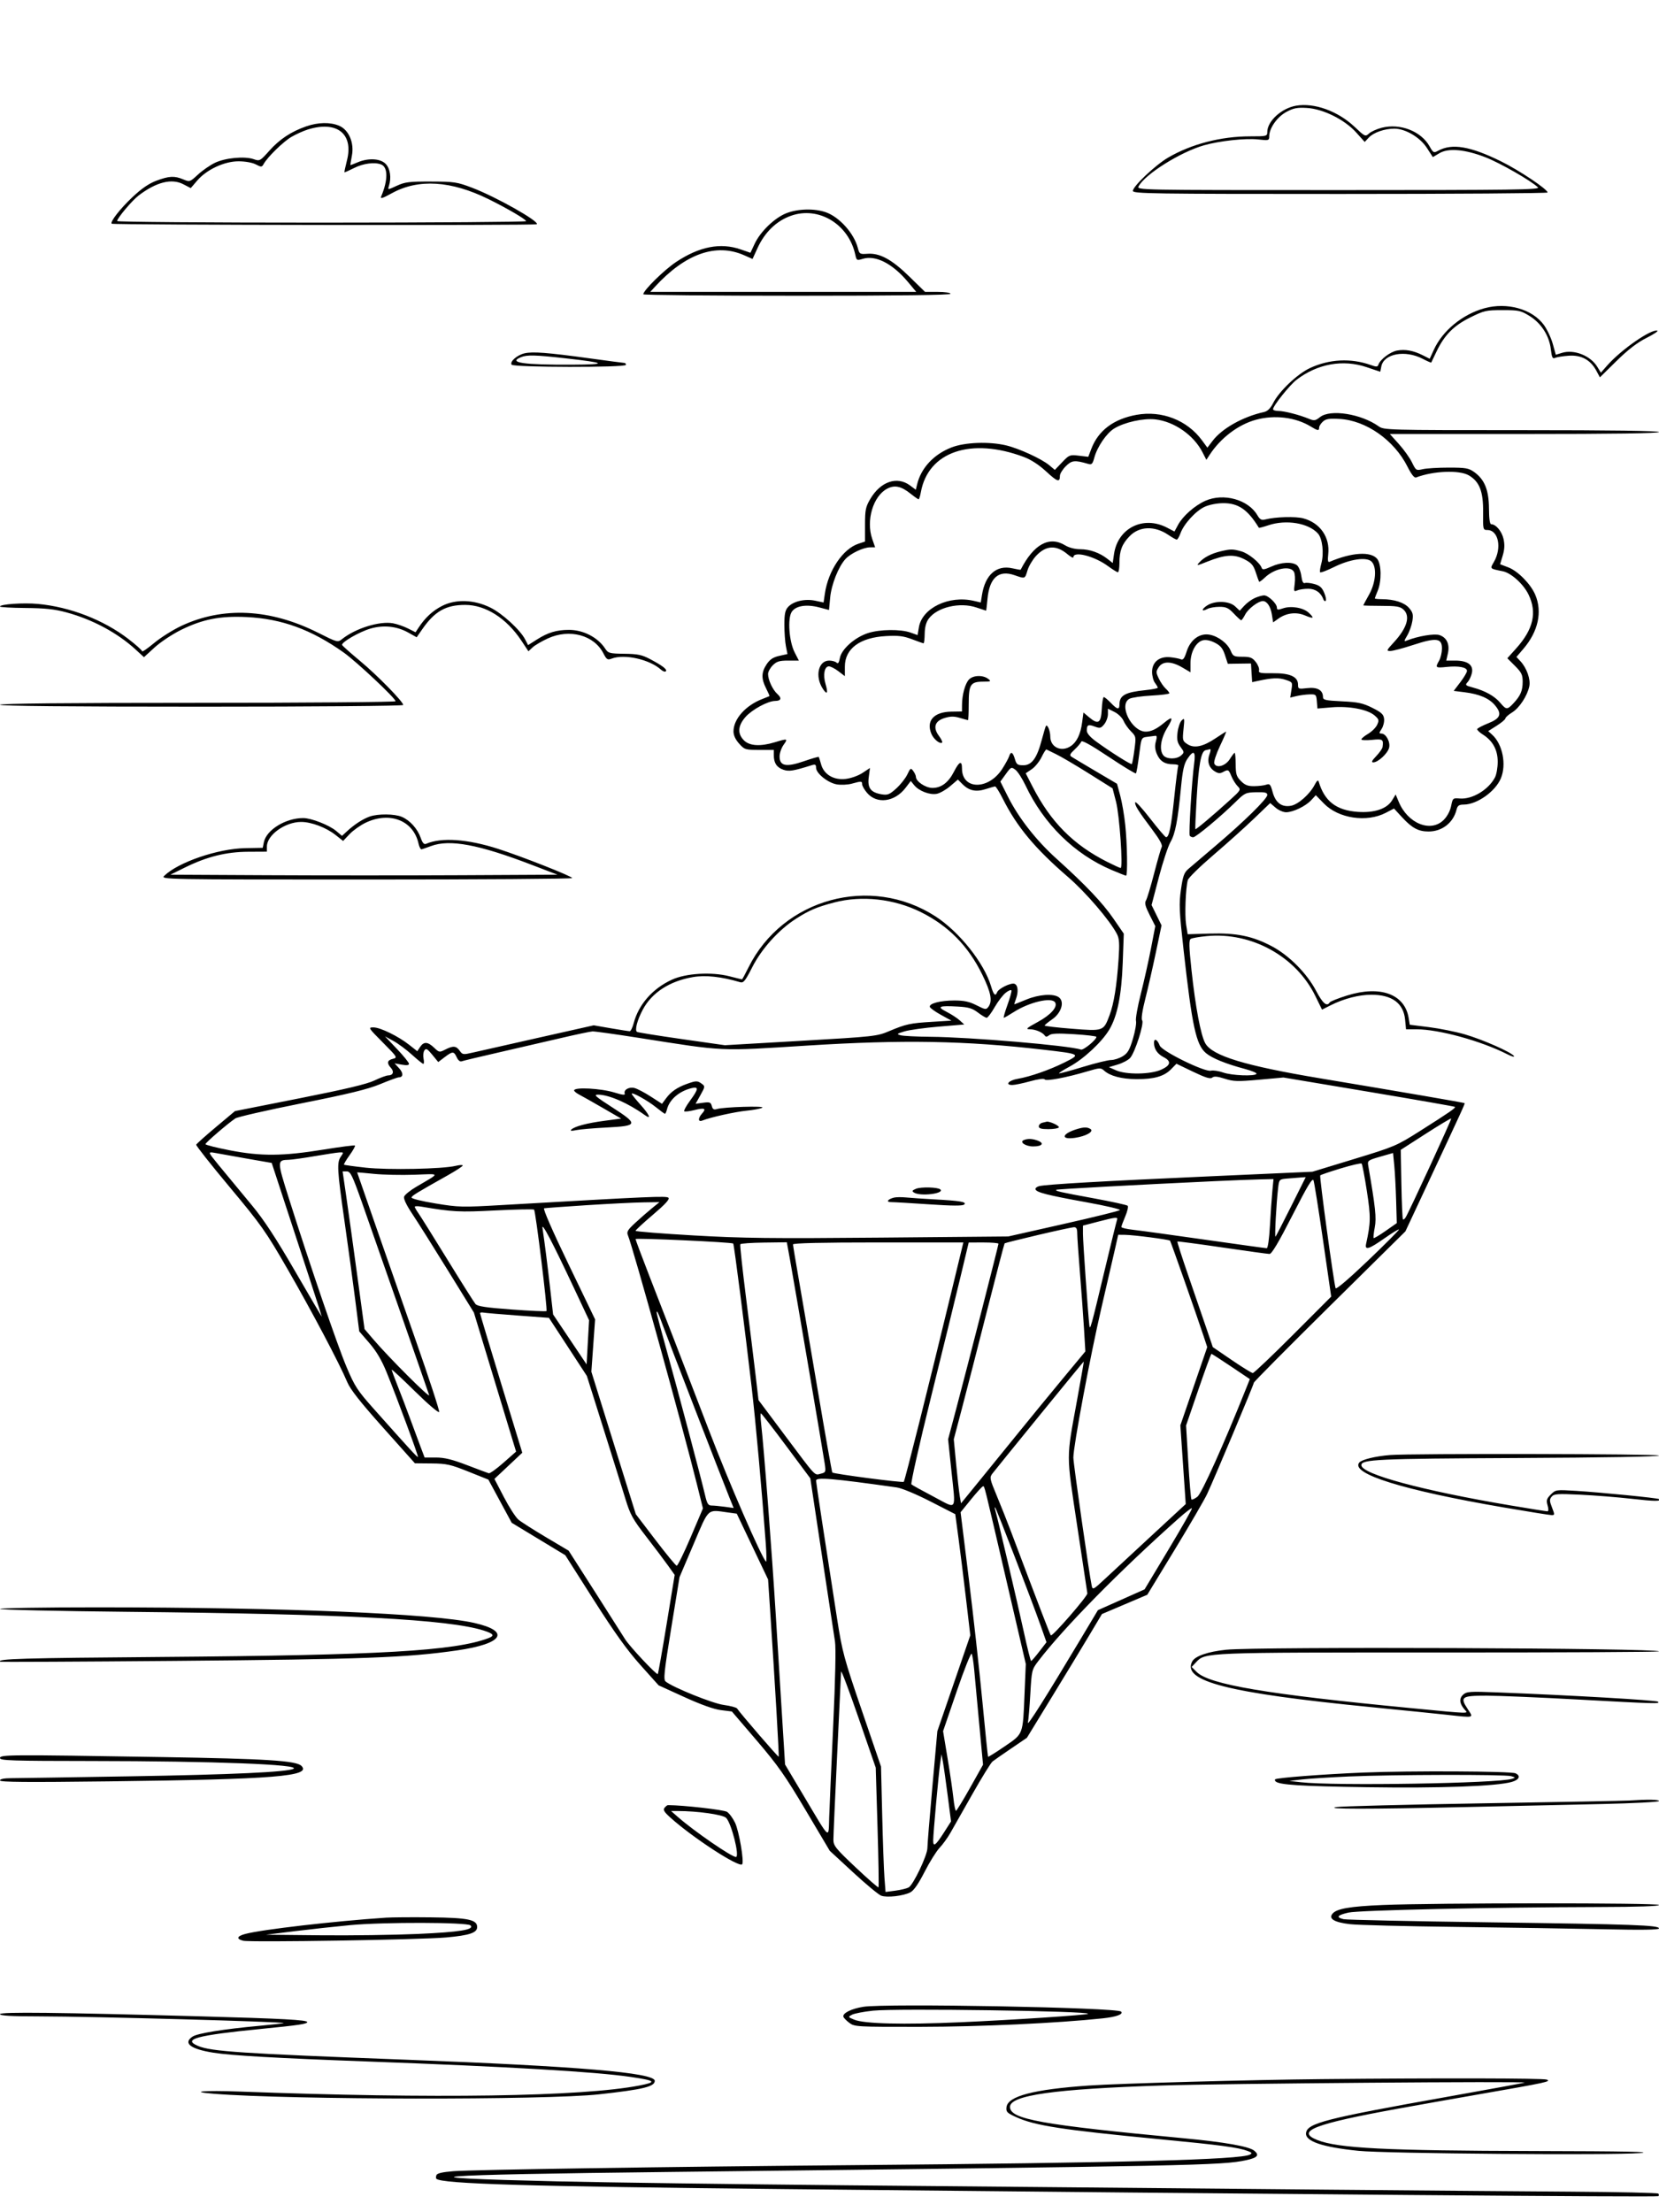 <svg xmlns="http://www.w3.org/2000/svg" width="864" height="1152" viewBox="0 0 864 1152" version="1.1">
	<path d="M 675 55.038 C 667.414 56.348, 660 63.116, 660 68.732 C 660 70.920, 659.684 71, 651.088 71 C 635.857 71, 620.352 75.027, 608.263 82.123 C 601.672 85.992, 590 97.038, 590 99.407 C 590 100.854, 599.876 101, 698 101 C 757.400 101, 805.994 100.662, 805.988 100.250 C 805.960 98.560, 791.129 88.650, 781.651 83.988 C 765.709 76.147, 756.243 74.547, 749.020 78.470 C 746.671 79.745, 746.433 79.625, 744.512 76.200 C 740.091 68.320, 729.207 64.083, 719.629 66.515 C 717.082 67.162, 714.101 68.503, 713.005 69.496 C 711.059 71.256, 710.877 71.173, 705.508 66.096 C 696.800 57.860, 684.493 53.400, 675 55.038 M 670 58.247 C 665.212 60.804, 661.046 66.662, 661.016 70.879 C 661.001 73.182, 660.816 73.238, 655.250 72.617 C 648.711 71.887, 635.145 73.355, 627 75.673 C 614.824 79.139, 596.364 90.713, 593.007 96.987 C 591.931 98.998, 592.020 99, 697.179 99 C 788.553 99, 802.236 98.811, 800.964 97.567 C 797.519 94.196, 781.168 84.824, 773.655 81.913 C 762.921 77.755, 754.373 76.992, 749.663 79.771 L 746.212 81.807 743.086 76.983 C 739.533 71.499, 731.909 67, 726.170 67 C 721.084 67, 715.362 68.986, 712.901 71.606 L 710.730 73.916 706.287 68.974 C 700.266 62.278, 689.093 56.719, 680.633 56.212 C 675.615 55.911, 673.682 56.281, 670 58.247 M 159.487 65.799 C 151.651 68.508, 145.603 72.503, 140.260 78.498 C 135.469 83.873, 135.259 83.986, 132.126 82.894 C 127.395 81.245, 117.261 82.201, 111.897 84.803 C 109.365 86.032, 105.393 88.791, 103.070 90.935 C 98.919 94.767, 98.789 94.810, 95.456 93.417 C 90.851 91.493, 88.063 91.630, 81.442 94.107 C 77.524 95.573, 73.713 98.193, 68.921 102.713 C 62.581 108.694, 57.223 115.557, 58.161 116.495 C 58.848 117.181, 278.875 117.458, 279.560 116.774 C 281.023 115.310, 258.295 102.489, 245.862 97.764 C 238.059 94.798, 236.631 94.583, 224.500 94.543 C 213.127 94.505, 210.898 94.778, 206.692 96.719 C 201.902 98.930, 201.887 98.931, 202.542 96.867 C 203.896 92.601, 203.228 87.872, 200.926 85.421 C 198.213 82.533, 191.993 82.140, 186.346 84.500 C 184.371 85.325, 182.650 86, 182.522 86 C 182.393 86, 182.721 83.810, 183.250 81.134 C 184.580 74.405, 181.680 67.600, 176.573 65.466 C 171.956 63.537, 165.675 63.659, 159.487 65.799 M 160.286 67.451 C 157.968 68.175, 154.128 69.907, 151.752 71.300 C 147.513 73.783, 139.371 81.728, 137.335 85.365 C 136.368 87.094, 136.111 87.109, 133.202 85.604 C 131.385 84.665, 127.659 84, 124.209 84 C 116.833 84, 107.602 88.310, 102.691 94.048 L 99.343 97.959 95.422 95.922 C 89.389 92.789, 81.379 94.812, 72.226 101.781 C 68.789 104.398, 61 113.650, 61 115.116 C 61 115.586, 108.925 115.959, 167.500 115.945 C 226.075 115.931, 274 115.581, 274 115.168 C 274 114.269, 264.225 108.539, 254.500 103.736 C 234.913 94.064, 217.945 92.999, 204.159 100.577 C 199.172 103.318, 197.918 103.701, 198.514 102.301 C 202.111 93.858, 202.103 87.021, 198.495 85.636 C 195.056 84.317, 189.172 85.084, 184.469 87.466 C 181.790 88.822, 179.503 89.834, 179.387 89.716 C 179.271 89.597, 179.857 86.829, 180.690 83.564 C 184.242 69.643, 175.460 62.709, 160.286 67.451 M 409.559 111.023 C 403.477 113.397, 396.007 120.580, 393.047 126.899 L 390.829 131.635 385.665 129.850 C 375.205 126.236, 364.195 128.393, 352.117 136.423 C 345.886 140.564, 335.052 151.224, 335.014 153.250 C 335.006 153.662, 371 154, 415 154 C 467.667 154, 495 153.658, 495 153 C 495 152.434, 492.126 152, 488.378 152 L 481.756 152 473.605 144.044 C 464.418 135.077, 458.191 131.689, 451.750 132.154 C 447.813 132.438, 447.573 132.293, 446.750 129.116 C 444.787 121.539, 437.167 113.029, 430.121 110.543 C 424.244 108.469, 415.581 108.671, 409.559 111.023 M 411.885 112.380 C 404.324 115.082, 398.298 120.910, 394.517 129.176 L 391.921 134.853 387.551 132.920 C 372.914 126.445, 356.899 132.109, 341.076 149.357 L 338.651 152 407.919 152 L 477.186 152 472.870 146.845 C 464.833 137.245, 456.027 132.736, 449.331 134.791 C 446.242 135.739, 446.083 135.651, 445.432 132.639 C 441.989 116.707, 426.296 107.230, 411.885 112.380 M 773 160.541 C 761.620 163.714, 751.309 172.184, 746.763 182.092 L 744.589 186.831 741.045 185.038 C 736.142 182.557, 731.807 181.758, 727.567 182.553 C 723.998 183.223, 718.765 187.192, 717.860 189.916 C 717.468 191.094, 716.812 191.125, 713.945 190.100 C 703.556 186.388, 692.181 186.970, 682.086 191.731 C 675.603 194.789, 666.194 203.739, 663.113 209.779 C 661.617 212.711, 660.154 214.149, 658.238 214.573 C 647.310 216.986, 636.474 223.068, 631.515 229.570 L 628.803 233.125 625.982 229.290 C 618.256 218.784, 605.023 213.639, 591.865 216.024 C 579.994 218.177, 572.006 224.182, 568.379 233.677 L 566.774 237.879 561.867 237.298 C 557.142 236.738, 556.819 236.865, 553.162 240.709 L 549.364 244.702 546.432 242.253 C 542.465 238.939, 530.733 233.544, 524 231.937 C 515.186 229.833, 502.546 230.293, 495.619 232.969 C 486.318 236.563, 479.684 243.674, 477.619 252.263 L 476.955 255.027 473.894 252.763 C 467.191 247.808, 458.583 250.749, 453.254 259.815 C 450.815 263.964, 450.500 265.502, 450.500 273.255 L 450.500 282.010 447.063 283.144 C 438.961 285.818, 431.329 297.163, 429.589 309.120 L 428.916 313.740 424.546 312.808 C 419.223 311.672, 413.134 313.090, 410.409 316.099 C 408.905 317.759, 408.500 319.723, 408.500 325.353 C 408.500 329.284, 408.862 334.321, 409.304 336.547 L 410.107 340.594 405.826 341.547 C 402.632 342.258, 400.968 343.363, 399.272 345.898 C 396.478 350.076, 396.402 353.404, 398.985 358.470 C 400.077 360.612, 400.864 362.429, 400.735 362.509 C 400.606 362.589, 398.925 363.262, 397 364.004 C 388.292 367.362, 382 374.437, 382 380.870 C 382 382.882, 383.024 385.114, 384.920 387.234 C 387.731 390.378, 388.124 390.500, 395.420 390.500 L 403 390.500 403 393.316 C 403 397.343, 404.515 399.635, 407.971 400.840 C 410.871 401.851, 413.217 401.476, 422.750 398.475 C 424.573 397.901, 425 398.149, 425 399.780 C 425 402.726, 431.179 407.685, 435.827 408.471 C 438.021 408.841, 441.545 408.665, 443.658 408.078 C 448.625 406.699, 449 406.723, 449 408.423 C 449 409.206, 450.133 411.193, 451.517 412.838 C 456.607 418.887, 465.950 417.687, 471.617 410.257 L 474.335 406.695 476.094 408.868 C 478.564 411.918, 484.271 414.096, 487.893 413.371 C 489.553 413.039, 492.701 411.236, 494.889 409.363 L 498.867 405.958 501.347 408.438 C 504.685 411.776, 508.344 412.533, 513.341 410.920 C 515.628 410.181, 517.841 409.560, 518.257 409.539 C 518.673 409.517, 520.486 412.425, 522.286 416 C 529.641 430.612, 539.094 441.945, 556.244 456.710 C 565.412 464.604, 578.057 479.342, 581.692 486.372 C 582.932 488.769, 583.100 491.318, 582.552 499.425 C 581.617 513.272, 580.125 522.564, 577.867 528.614 C 574.733 537.009, 574.715 537.015, 558.250 535.711 C 550.413 535.091, 544.017 534.339, 544.038 534.041 C 544.059 533.744, 545.834 532.284, 547.984 530.798 C 552.767 527.491, 554.548 521.605, 551.450 519.340 C 548.618 517.269, 541.123 517.791, 534.500 520.519 C 531.200 521.879, 528.399 522.993, 528.275 522.995 C 528.151 522.998, 528.488 521.846, 529.025 520.435 C 530.489 516.583, 530.201 513.015, 528.369 512.312 C 526.532 511.606, 520.030 514.759, 519.277 516.720 C 518.397 519.014, 517.460 518.080, 516.132 513.582 C 512.567 501.507, 499.595 485.212, 487.146 477.170 C 453.406 455.375, 407.646 467.874, 389.829 503.750 C 388.122 507.187, 386.599 510, 386.443 510 C 386.288 510, 383.333 509.275, 379.876 508.390 C 370.572 506.006, 357.217 506.805, 349.880 510.183 C 339.871 514.791, 332.595 523.069, 330.043 532.750 C 329.427 535.087, 328.490 537, 327.962 537 C 327.433 537, 322.998 536.309, 318.106 535.465 L 309.211 533.930 280.355 540.414 C 264.485 543.980, 249.124 547.452, 246.219 548.128 C 241.219 549.292, 240.858 549.242, 239.413 547.179 C 237.598 544.588, 235.949 544.458, 231.841 546.582 C 228.894 548.106, 228.682 548.069, 226.086 545.582 C 222.784 542.419, 220.700 542.312, 218.778 545.208 L 217.312 547.415 213.201 544.159 C 207.489 539.635, 198.081 535.028, 194.523 535.013 C 191.635 535, 191.780 535.234, 199.369 542.868 C 206.988 550.532, 207.123 550.752, 204.595 551.387 C 201.618 552.134, 201.312 553.583, 203.598 556.108 C 205.403 558.103, 204.721 559.995, 202.191 560.010 C 201.261 560.015, 198.025 561.207, 195 562.658 C 191.077 564.540, 179.875 567.203, 155.938 571.945 L 122.376 578.594 112.438 586.928 C 106.972 591.511, 102.356 595.634, 102.180 596.090 C 102.004 596.546, 109.863 606.500, 119.645 618.209 C 136.058 637.859, 138.384 641.158, 149.821 661 C 162.397 682.818, 176.858 710.192, 180.862 719.758 C 182.445 723.542, 187.693 730.202, 199.574 743.508 L 216.085 762 224.793 762.080 C 232.577 762.152, 234.605 762.602, 243.922 766.331 L 254.344 770.501 260.422 781.743 L 266.500 792.986 280.449 801.426 L 294.398 809.865 309.234 833.183 C 320.022 850.139, 326.652 859.382, 333.536 867.064 L 343.002 877.629 356.381 883.727 C 365.067 887.687, 371.759 890.076, 375.459 890.538 L 381.158 891.250 394.100 906.375 C 405.006 919.120, 409.017 924.827, 419.588 942.644 L 432.134 963.788 444.255 974.990 C 450.922 981.151, 457.520 986.627, 458.917 987.159 C 461.917 988.299, 470.399 987.329, 474.130 985.419 C 475.886 984.520, 478.337 980.987, 481.505 974.786 C 484.114 969.679, 487.624 964.045, 489.304 962.268 C 490.984 960.490, 493.515 957.001, 494.929 954.515 C 496.343 952.029, 501.516 942.909, 506.424 934.248 C 511.332 925.586, 516.057 917.944, 516.924 917.265 C 517.791 916.586, 522.171 913.535, 526.657 910.485 L 534.814 904.939 547.792 883.720 C 554.930 872.049, 563.722 857.550, 567.329 851.500 L 573.889 840.500 585.694 835.481 L 597.500 830.462 611.792 806.981 C 619.653 794.066, 627.244 781.025, 628.661 778 C 632.461 769.890, 653 720.969, 653 720.030 C 653 719.587, 670.759 701.674, 692.465 680.223 L 731.930 641.222 743.330 616.861 C 761.642 577.731, 763.032 574.697, 762.759 574.449 C 762.478 574.195, 730.458 568.696, 687.500 561.526 C 648.493 555.016, 631.457 549.833, 627.737 543.346 C 625.385 539.245, 622.577 524.371, 620.518 505.099 C 619.197 492.747, 619.122 489.543, 620.137 488.915 C 620.833 488.485, 624.608 487.833, 628.526 487.465 C 651.833 485.281, 674.952 498.048, 685.033 518.670 L 688.500 525.762 693 523.493 C 699.843 520.041, 707.727 518, 714.214 518 C 724.963 518, 730.950 522.421, 731.771 530.967 L 732.254 536 737.720 536 C 749.311 536, 771.430 542.077, 784.956 548.977 C 787.295 550.171, 788.874 550.606, 788.465 549.943 C 787.260 547.993, 772.187 541.335, 762.855 538.631 C 758.106 537.255, 749.715 535.567, 744.209 534.879 L 734.196 533.630 733.611 530.065 C 731.570 517.651, 718.826 513.013, 701.554 518.397 C 696.903 519.848, 692.823 521.477, 692.489 522.017 C 691.031 524.377, 688.860 522.526, 685.431 516 C 680.612 506.830, 671.277 497.445, 662.267 492.709 C 652.218 487.429, 643.906 485.740, 630.015 486.156 L 618.531 486.500 617.724 481.500 C 616.927 476.558, 617.460 462.542, 618.605 458.320 C 618.931 457.121, 624.890 451.275, 631.848 445.330 C 638.807 439.384, 648.328 430.844, 653.006 426.352 L 661.513 418.184 664.312 420.592 C 665.852 421.916, 668.324 422.990, 669.806 422.978 C 673.486 422.948, 679.996 419.811, 682.882 416.676 L 685.265 414.089 689.462 418.408 C 697.069 426.235, 711.785 428.442, 721.746 423.249 L 725.992 421.036 730.194 425.595 C 735.375 431.216, 738.702 433, 744 433 C 751.019 433, 756.839 428.473, 758.542 421.689 C 759.094 419.491, 759.791 418.996, 762.358 418.978 C 769.243 418.930, 778.776 412.175, 781.643 405.312 C 784.651 398.113, 782.541 387.510, 777.126 382.613 L 775.040 380.726 779.520 377.885 C 781.984 376.323, 784 374.621, 784 374.104 C 784 373.586, 785.579 372.187, 787.509 370.995 C 791.304 368.649, 795.411 362.390, 796.459 357.354 C 797.205 353.768, 795.076 347.774, 791.828 344.317 L 789.752 342.107 793.371 337.879 C 801.103 328.846, 803.341 318.616, 799.541 309.683 C 797.186 304.146, 790.504 297.358, 785.546 295.464 L 781.249 293.823 782.607 289.311 C 783.582 286.072, 783.702 283.628, 783.033 280.649 C 782.142 276.683, 779.064 273.001, 776.639 272.999 C 775.883 272.999, 775.482 270.223, 775.448 264.749 C 775.387 255.175, 773.155 249.673, 767.773 245.834 C 764.868 243.762, 763.376 243.500, 754.500 243.500 C 749 243.500, 742.917 243.868, 740.982 244.318 C 737.557 245.114, 737.409 245.022, 735.364 240.818 C 734.209 238.443, 731.137 234.137, 728.539 231.250 L 723.815 226 793.907 226 C 839.969 226, 864 225.657, 864 225 C 864 224.343, 839.468 224, 792.404 224 C 722.190 224, 720.754 223.961, 717.974 221.981 C 708.872 215.500, 692.850 212.971, 687.509 217.172 C 685.034 219.118, 684.424 219.210, 681.624 218.059 C 676.634 216.007, 668.801 214, 665.782 214 C 664.252 214, 663 213.600, 663 213.110 C 663 211.342, 671.722 200.436, 675.333 197.688 C 686.200 189.420, 699.412 187.053, 711.666 191.178 L 718.832 193.591 719.391 190.796 C 720.726 184.121, 731.823 182.100, 740.968 186.866 C 743.318 188.091, 745.305 188.960, 745.384 188.797 C 745.463 188.633, 746.713 186.025, 748.161 183 C 752.253 174.453, 757.132 169.538, 765.752 165.278 C 772.908 161.741, 773.980 161.500, 782.527 161.500 C 790.944 161.500, 792.039 161.736, 796.552 164.526 C 802.678 168.314, 806.833 174.790, 807.670 181.858 C 808.184 186.200, 808.567 186.975, 809.895 186.362 C 810.778 185.954, 813.975 185.448, 817 185.237 C 823.531 184.782, 828.335 187.389, 831.360 193.031 L 833.220 196.500 841.860 187.995 C 847.843 182.105, 852.613 178.427, 857.369 176.035 C 861.148 174.134, 863.748 172.416, 863.148 172.216 C 860.001 171.167, 844.243 182.098, 836.985 190.364 L 833.725 194.077 831.872 191.029 C 828.334 185.212, 819.778 181.812, 813.513 183.735 L 810.254 184.735 808.688 179.101 C 807.827 176.003, 805.749 171.573, 804.070 169.256 C 798.036 160.925, 784.868 157.232, 773 160.541 M 273.129 184 C 269.253 184.916, 265.437 188.280, 266.438 189.899 C 267.340 191.359, 326 191.459, 326 190 C 326 189.450, 325.659 189, 325.243 189 C 324.826 189, 316.614 187.918, 306.993 186.596 C 285.031 183.578, 277.393 182.993, 273.129 184 M 271.352 185.993 C 264.320 188.830, 272.504 190.031, 298 189.903 C 316.808 189.808, 315.917 188.984, 294.403 186.577 C 278.741 184.825, 274.514 184.718, 271.352 185.993 M 654.184 218.562 C 644.902 221.060, 635.659 228.067, 629.886 236.983 L 628.278 239.466 626.237 235.483 C 621.688 226.607, 611.593 219.557, 601.779 218.404 C 595.540 217.671, 585.542 219.884, 580.211 223.179 C 576.235 225.636, 571.423 232.717, 569.910 238.334 C 569.014 241.662, 568.566 242.110, 566.685 241.561 C 559.700 239.519, 558.163 239.683, 555.046 242.800 C 553.371 244.475, 552 246.706, 552 247.756 C 552 251.347, 550.712 250.949, 544.892 245.561 C 541.152 242.098, 537 239.391, 533.285 237.991 C 505.731 227.617, 483.422 235.203, 479.592 256.250 C 479.216 258.313, 478.678 260, 478.396 260 C 478.114 260, 476.222 258.678, 474.191 257.063 C 469.291 253.164, 465.973 252.446, 462.103 254.447 C 454.708 258.271, 450.904 271.066, 454.283 280.750 L 455.766 285 453.133 285.022 C 449.596 285.051, 443.006 288.185, 440.308 291.121 C 436.664 295.085, 432.983 304.375, 432.344 311.222 L 431.744 317.641 426.622 316.293 C 419.956 314.539, 414.413 315.441, 412.331 318.617 C 410.070 322.068, 410.938 334.045, 413.862 339.750 L 416.041 344 410.475 344 C 405.899 344, 404.473 344.436, 402.455 346.455 C 401.105 347.805, 400 349.844, 400 350.987 C 400 354.035, 402.415 359.225, 404.838 361.384 C 407.283 363.561, 406.829 364.996, 403.691 365.010 C 399.925 365.027, 391.629 369.520, 388.243 373.376 C 384.237 377.939, 383.970 382.061, 387.455 385.545 C 390.385 388.476, 396.005 388.812, 403.591 386.511 C 410.226 384.498, 410.445 384.566, 408.068 387.904 C 406.931 389.502, 406 392.213, 406 393.929 C 406 398.925, 409.428 399.599, 418.652 396.415 C 422.780 394.991, 426.271 393.977, 426.409 394.162 C 426.548 394.348, 427.089 396.067, 427.613 397.982 C 429.066 403.299, 434.160 406.340, 440.408 405.621 C 443.207 405.299, 446.984 403.953, 449.198 402.488 L 453.080 399.919 452.443 404.717 C 451.694 410.366, 453.485 412.718, 459.251 413.653 C 462.269 414.143, 463.302 413.722, 466.772 410.587 C 468.984 408.588, 471.575 405.308, 472.529 403.297 C 474.157 399.867, 474.349 399.757, 475.632 401.512 C 476.384 402.540, 477 403.893, 477 404.517 C 477 406.870, 481.839 410.193, 485.414 410.295 C 490.040 410.426, 493.878 407.602, 496.767 401.941 C 499.588 396.414, 501 395.831, 501 400.194 C 501 411.435, 514.930 411.487, 522.041 400.274 C 523.657 397.726, 525.239 394.822, 525.557 393.821 C 526.419 391.105, 527.471 391.609, 528.543 395.250 C 529.384 398.106, 529.919 398.500, 532.960 398.500 C 537.362 398.500, 540.035 394.816, 542.551 385.278 C 543.535 381.550, 544.513 378.288, 544.724 378.029 C 545.521 377.053, 546.970 380.620, 546.985 383.595 C 547.013 389.222, 552.897 391.862, 557.783 388.439 C 560.858 386.286, 562.766 382.242, 563.571 376.174 L 564.253 371.035 567.260 373.565 C 571.975 377.533, 573.449 376.558, 573.798 369.240 C 573.961 365.808, 574.440 363, 574.861 363 C 575.281 363, 576.919 364.350, 578.500 366 C 581.935 369.585, 582.995 369.761, 583.015 366.750 C 583.047 362.096, 586.040 360.461, 596.489 359.391 C 600.070 359.024, 602.986 358.448, 602.968 358.112 C 602.951 357.775, 602.276 356.626, 601.468 355.559 C 600.661 354.491, 600 351.936, 600 349.881 C 600 344.740, 603.820 341.667, 609.489 342.248 C 611.695 342.475, 614.175 342.963, 615 343.334 C 616.130 343.842, 616.870 342.839, 618 339.269 C 619.955 333.093, 624.803 329.557, 629.995 330.519 C 634.534 331.360, 639.372 335.071, 640.975 338.939 C 642.140 341.753, 642.630 342, 647.049 342 C 651.085 342, 652.197 342.435, 653.988 344.712 C 655.162 346.204, 655.931 348.155, 655.698 349.048 C 655.332 350.446, 656.334 350.659, 662.927 350.585 C 671.786 350.487, 676 352.385, 676 356.476 C 676 358.791, 676.227 358.879, 680.812 358.336 C 686.020 357.719, 689 359.394, 689 362.938 C 689 364.512, 690.223 364.791, 698.937 365.211 C 707.328 365.615, 709.779 366.142, 714.687 368.595 C 719.459 370.980, 720.558 372.004, 720.823 374.315 C 721 375.863, 720.427 378.225, 719.550 379.565 C 718.159 381.687, 718.147 382, 719.454 382 C 721.816 382, 724.187 386.405, 723.436 389.397 C 722.696 392.349, 717.674 397, 715.227 397 C 714.041 397, 714.441 396.130, 716.722 393.750 C 718.435 391.962, 719.926 389.825, 720.037 389 C 720.573 384.983, 720.157 384.704, 714.500 385.288 C 711.475 385.600, 709 385.482, 709 385.027 C 709 384.571, 710.579 383.266, 712.508 382.128 C 714.438 380.989, 716.559 378.867, 717.222 377.411 C 718.302 375.042, 718.159 374.533, 715.851 372.548 C 712.198 369.406, 702.510 367.579, 693.525 368.338 L 686.119 368.964 685.809 365.232 C 685.514 361.671, 685.340 361.504, 682 361.597 C 680.075 361.651, 677.023 362.048, 675.217 362.479 L 671.934 363.263 672.577 359.245 C 673.207 355.304, 673.148 355.204, 669.493 353.998 C 665.963 352.833, 662.588 352.961, 655.309 354.536 L 652.119 355.226 651.809 350.363 L 651.500 345.500 645.469 345.584 L 639.438 345.668 637.969 341.154 C 636.818 337.616, 635.686 336.224, 632.737 334.715 C 630.349 333.494, 628.053 333.021, 626.456 333.422 C 622.843 334.328, 620.008 339.544, 620.004 345.292 L 620 350.084 615.662 347.542 C 610.019 344.235, 605.572 344.198, 603.448 347.440 C 601.980 349.680, 601.984 350.164, 603.495 353.349 C 604.401 355.257, 606.010 357.604, 607.071 358.564 C 608.132 359.524, 609 360.629, 609 361.019 C 609 361.409, 604.822 361.946, 599.716 362.213 C 594.609 362.480, 589.434 363.232, 588.216 363.885 C 582.411 366.991, 589.356 381, 596.701 381 C 599.542 381, 602.394 379.623, 606.327 376.351 C 610.751 372.671, 611.252 373.560, 607.861 379.072 C 604.459 384.601, 603.627 390.641, 605.893 393.371 C 607.626 395.460, 612.822 395.471, 615.121 393.391 C 616.820 391.853, 616.807 391.658, 614.812 388.959 C 613.150 386.712, 612.832 385.183, 613.251 381.465 C 613.541 378.896, 614.506 376.065, 615.397 375.175 C 616.889 373.683, 616.966 374.035, 616.377 379.669 C 615.769 385.487, 615.865 385.865, 618.365 387.503 C 621.901 389.821, 626.511 388.867, 633.055 384.463 C 635.885 382.558, 638.359 381, 638.551 381 C 638.744 381, 637.300 384.373, 635.342 388.495 C 633.384 392.618, 632.054 396.698, 632.386 397.562 C 633.422 400.262, 638.211 398.918, 640.486 395.289 C 641.594 393.522, 642.725 392.060, 643 392.040 C 643.275 392.019, 643.516 394.707, 643.535 398.014 C 643.566 403.192, 643.946 404.401, 646.281 406.736 C 648.408 408.863, 649.909 409.435, 653.246 409.390 C 655.586 409.359, 658.412 409.008, 659.527 408.609 C 661.284 407.980, 661.716 408.487, 662.765 412.411 C 664.272 418.045, 667.547 420.495, 672.363 419.592 C 676.142 418.883, 682.126 413.584, 684.660 408.703 C 685.797 406.513, 686.462 405.974, 686.764 407 C 689.772 417.219, 695.895 421.973, 707.078 422.773 C 715.773 423.396, 722.300 421.200, 725.011 416.741 L 726.853 413.713 728.480 417.606 C 733.194 428.893, 745.159 433.687, 751.869 426.977 C 753.706 425.140, 755.223 422.297, 755.738 419.727 C 756.562 415.616, 756.684 415.509, 760.171 415.814 C 766.694 416.386, 775.191 411.305, 778.589 404.800 C 779.365 403.314, 780 399.669, 780 396.698 C 780 390.486, 777.421 385.759, 772.254 382.500 C 770.510 381.400, 769.189 380.128, 769.317 379.674 C 769.446 379.219, 772.015 377.867, 775.025 376.668 C 781.501 374.091, 782.368 371.779, 778.555 367.248 C 775.494 363.610, 770.448 361.450, 762.771 360.491 L 757.077 359.779 760.538 355.246 C 762.442 352.752, 764 350.111, 764 349.375 C 764 347.483, 759.728 346.645, 753.411 347.297 C 747.551 347.902, 747.361 347.742, 749.500 344 C 750.286 342.625, 750.945 339.821, 750.965 337.769 C 751.017 332.270, 748.081 331.892, 736.019 335.846 C 730.727 337.581, 725.351 339, 724.071 339 C 721.911 339, 722.045 338.675, 725.949 334.440 C 732.848 326.955, 734.637 320.792, 730.895 317.405 C 729.139 315.816, 727.231 315.500, 719.395 315.500 C 714.228 315.500, 710 315.381, 710 315.235 C 710 315.089, 711.350 312.578, 713 309.654 C 716.550 303.365, 717.163 295.305, 714.308 292.451 C 711.742 289.885, 703.104 291.137, 694.742 295.288 C 690.989 297.151, 687.728 298.369, 687.496 297.994 C 687.265 297.619, 687.556 295.570, 688.144 293.441 C 689.594 288.190, 688.728 280.470, 686.396 277.849 C 681.494 272.338, 669.766 270.406, 660.440 273.572 C 657.894 274.436, 655.722 274.999, 655.614 274.822 C 649.837 265.377, 644.926 261.991, 637.050 262.022 C 633.837 262.035, 629.792 262.820, 627.444 263.886 C 622.803 265.994, 616.563 272.801, 614.798 277.681 C 614.138 279.506, 613.259 281, 612.844 281 C 612.428 281, 610.449 279.887, 608.444 278.526 C 601.307 273.684, 593.348 273.973, 588.247 279.260 C 584.319 283.333, 583 286.804, 583 293.065 C 583 295.779, 582.639 298, 582.197 298 C 581.755 298, 579.429 296.555, 577.028 294.789 C 569.914 289.557, 559 286.783, 559 290.206 C 559 290.740, 557.615 290.013, 555.923 288.589 C 550.035 283.634, 544.634 283.965, 539.476 289.596 C 537.727 291.505, 535.762 294.852, 535.108 297.034 C 533.761 301.531, 533.928 301.469, 528.383 299.536 C 520.056 296.634, 515.277 300.856, 514.266 312.006 C 513.967 315.303, 513.640 318, 513.539 318 C 513.439 318, 511.205 317.267, 508.575 316.371 C 499.876 313.407, 488.053 316.182, 483.638 322.225 C 482.312 324.039, 481.623 326.628, 481.574 329.974 C 481.533 332.738, 481.275 334.999, 481 334.999 C 480.725 334.999, 478.025 334.053, 475 332.897 C 470.568 331.203, 467.947 330.879, 461.500 331.225 C 447.854 331.958, 440 337.767, 440 347.128 L 440 352.102 436.656 349.551 C 434.816 348.148, 432.575 347, 431.675 347 C 429.359 347, 428.518 351.449, 429.938 356.188 C 431.379 360.998, 430.764 362.095, 428.534 358.693 C 424.310 352.246, 426.156 344, 431.823 344 C 433.350 344, 435.084 344.484, 435.675 345.075 C 436.441 345.841, 436.939 345.139, 437.410 342.629 C 438.278 338.001, 445.190 331.888, 452.065 329.668 C 458.190 327.690, 469.023 327.560, 474.186 329.404 L 477.871 330.720 478.565 326.613 C 480.257 316.601, 494.231 309.893, 507.143 312.894 L 510.786 313.741 511.419 309.779 C 513.101 299.260, 518.998 294.091, 527.210 295.936 C 529.540 296.459, 531.490 296.800, 531.545 296.694 C 538.367 283.361, 546.464 278.937, 554.774 284.004 C 556.768 285.219, 559.811 286, 562.556 286 C 567.543 286, 572.705 287.835, 576.808 291.066 L 579.500 293.186 580.181 288.496 C 582.146 274.962, 595.451 268.342, 607.776 274.766 L 611.658 276.790 613.514 273.344 C 616.001 268.727, 622.245 263.222, 627.765 260.780 C 637.215 256.600, 650.019 260.130, 654.790 268.230 C 656.186 270.601, 656.959 271.016, 659 270.494 C 664.289 269.141, 674.728 268.850, 678.785 269.942 C 687.541 272.300, 692.733 279.806, 691.735 288.663 C 691.388 291.733, 691.582 292.940, 692.368 292.603 C 703.971 287.630, 713.966 287.005, 717.240 291.048 C 719.462 293.792, 719.600 302.627, 717.500 307.654 C 716.675 309.629, 716 311.414, 716 311.622 C 716 311.830, 717.688 312.011, 719.750 312.024 C 726.181 312.065, 731.384 313.761, 733.850 316.620 C 735.811 318.893, 736.093 320.021, 735.550 323.422 C 735.192 325.665, 734.005 329.017, 732.912 330.872 C 731.082 333.975, 731.066 334.187, 732.712 333.538 C 738.514 331.250, 746.995 329.831, 749.646 330.706 C 753.481 331.972, 755.121 335.532, 754.051 340.273 L 753.211 344 757.883 344 C 764.293 344, 767.400 346.252, 766.588 350.311 C 766.251 351.993, 765.263 354.157, 764.392 355.120 C 762.913 356.754, 763.097 356.949, 767.148 358.040 C 773.475 359.744, 778.397 362.495, 781.310 365.956 C 784.448 369.686, 784.965 369.708, 788.191 366.250 C 791.892 362.281, 793 359.678, 793 354.948 C 793 351.402, 792.392 350.156, 789.007 346.772 L 785.014 342.779 789.587 337.691 C 798.584 327.685, 800.589 318.980, 796.055 309.614 C 793.406 304.141, 787.007 298.356, 782.633 297.479 C 775.760 296.100, 775.917 296.262, 777.981 292.702 C 782.282 285.289, 780.389 276, 774.577 276 C 772.361 276, 772.300 275.741, 772.399 266.750 C 772.517 255.948, 770.520 250.794, 764.959 247.545 C 760.021 244.660, 746.458 245.201, 737.495 248.640 C 736.571 248.995, 735.068 247.096, 732.947 242.894 C 726.028 229.189, 711.450 218.957, 697.706 218.162 C 692.232 217.846, 690.532 218.113, 688.956 219.540 C 687.880 220.513, 687 221.915, 687 222.655 C 687 224.443, 686.319 224.356, 682.618 222.095 C 674.758 217.294, 663.907 215.946, 654.184 218.562 M 635.718 287.092 C 630.896 288.227, 626.988 290.251, 624.669 292.813 C 622.936 294.729, 623.138 294.713, 628.672 292.497 C 637.891 288.804, 642.685 288.483, 648 291.200 C 651.726 293.104, 652.754 294.274, 653.976 298 C 654.787 300.475, 655.579 302.692, 655.736 302.927 C 655.893 303.162, 657.254 302.178, 658.760 300.741 C 663.769 295.962, 672.050 294.356, 673.896 297.805 C 674.427 298.798, 674.599 301.573, 674.277 303.971 C 673.738 307.992, 673.840 308.264, 675.596 307.459 C 676.643 306.978, 679.247 306.590, 681.382 306.596 C 685.130 306.606, 687.997 308.663, 689.284 312.263 C 689.527 312.944, 690.039 313.211, 690.422 312.858 C 690.804 312.505, 690.452 310.624, 689.638 308.677 C 688.501 305.955, 687.316 304.905, 684.505 304.129 C 682.495 303.574, 680.272 303.342, 679.564 303.614 C 678.686 303.951, 678.096 302.754, 677.705 299.839 C 677.387 297.463, 676.353 295, 675.375 294.285 C 672.815 292.413, 667.151 292.749, 662.018 295.077 C 658.550 296.650, 657.440 296.815, 657.108 295.805 C 656.195 293.029, 650.224 288.156, 646.453 287.109 C 641.951 285.859, 640.960 285.857, 635.718 287.092 M 653.500 311.412 C 651.850 312.145, 649.407 313.930, 648.070 315.378 L 645.641 318.011 643.240 315.756 C 640.168 312.870, 632.705 312.653, 628.619 315.330 C 625.505 317.370, 625.689 318.772, 628.849 317.081 C 629.960 316.486, 632.757 316, 635.066 316 C 638.568 316, 639.811 316.580, 642.565 319.500 C 644.380 321.425, 646.109 323, 646.407 323 C 646.705 323, 647.657 321.630, 648.523 319.956 C 650.054 316.996, 655.301 313.011, 657.679 313.004 C 659.821 312.997, 661.714 315.807, 662.382 319.986 L 663.041 324.107 665.804 322.139 C 669.942 319.193, 675.013 318.561, 679.492 320.432 C 684.169 322.386, 684.726 322.030, 681.594 319.089 C 678.740 316.407, 672.342 315.337, 668.070 316.826 C 665.536 317.709, 665 317.635, 665 316.403 C 665 314.307, 660.453 309.992, 658.295 310.039 C 657.308 310.061, 655.150 310.678, 653.500 311.412 M 230.295 315.502 C 225.353 318.001, 221.384 321.669, 217.960 326.901 L 216.419 329.254 212.460 327.262 C 210.282 326.167, 206.783 324.959, 204.685 324.578 C 197.684 323.307, 185.260 327.148, 178.176 332.775 C 175.873 334.603, 175.755 334.572, 165.535 329.449 C 140.661 316.981, 116.145 315.756, 94.500 325.901 C 90.100 327.963, 83.688 331.995, 80.250 334.862 C 76.813 337.728, 74 339.654, 74 339.142 C 74 338.631, 70.737 335.712, 66.748 332.657 C 53.854 322.782, 36.477 316.059, 19.806 314.497 C 12.194 313.783, -0 314.615, 0 315.848 C 0 316.207, 5.963 316.548, 13.250 316.606 C 23.434 316.688, 28.351 317.212, 34.500 318.872 C 48.171 322.562, 61.216 329.567, 70.735 338.329 L 74.971 342.228 80.546 337.132 C 83.612 334.330, 89.806 330.220, 94.310 328 C 105.592 322.438, 114.699 320.661, 128.500 321.330 C 146.757 322.215, 162.184 327.858, 179 339.801 C 185.653 344.526, 206 363.632, 206 365.155 C 206 365.620, 159.650 366, 103 366 C 35 366, 0 366.340, 0 367 C 0 367.660, 35.667 368, 105 368 C 164.631 368, 210 367.621, 210 367.122 C 210 365.430, 196.416 351.573, 187.500 344.171 C 182.550 340.061, 178.354 336.328, 178.175 335.875 C 177.639 334.516, 187.111 329.033, 192.917 327.340 C 199.727 325.355, 206.656 326.078, 212.587 329.393 L 217.001 331.860 219.900 327.680 C 226.411 318.295, 232.225 315, 242.272 315 C 252.866 315, 263.779 321.934, 271.506 333.575 L 275.208 339.153 277.357 337.134 C 278.539 336.024, 282.129 333.915, 285.336 332.447 C 296.613 327.284, 309.322 330.693, 314.232 340.198 C 315.953 343.531, 316.389 343.803, 318.636 342.948 C 325.251 340.433, 338.353 343.390, 344.253 348.729 C 345.221 349.605, 346.346 349.987, 346.755 349.579 C 347.663 348.670, 345.091 346.681, 338.500 343.197 C 334.330 340.992, 332.119 340.535, 325.181 340.445 C 317.385 340.344, 316.754 340.174, 315.159 337.742 C 311.319 331.889, 303.774 327.997, 296.282 328.006 C 289.907 328.013, 285.397 329.362, 279.726 332.959 L 275.022 335.942 273.481 332.963 C 270.900 327.972, 261.540 319.411, 255.351 316.382 C 246.856 312.222, 237.433 311.891, 230.295 315.502 M 504.566 353.927 C 502.602 356.097, 501.062 361.769, 501.018 367 L 500.988 370.500 495.457 370.582 C 486.349 370.718, 482.224 375.299, 485.055 382.133 C 486.227 384.962, 489.630 387.703, 490.674 386.660 C 490.950 386.383, 490.179 384.808, 488.959 383.159 C 485.737 378.800, 486.846 375.426, 492.010 373.879 C 495.058 372.966, 496.912 372.957, 499.866 373.842 C 501.992 374.479, 503.905 375, 504.116 375 C 504.327 375, 504.500 371.244, 504.500 366.654 C 504.500 356.466, 505.417 355.013, 511.872 354.968 C 516.159 354.939, 516.357 354.828, 514.559 353.468 C 511.805 351.385, 506.652 351.622, 504.566 353.927 M 577 371.910 C 577 373.488, 576.139 375.841, 575.087 377.139 C 573.379 379.248, 572.851 379.378, 570.145 378.359 C 566.718 377.067, 566 377.430, 566 380.453 C 566 381.826, 567.674 383.802, 570.750 386.060 C 577.903 391.311, 589.007 398.326, 589.456 397.878 C 589.674 397.660, 590.272 394.350, 590.784 390.522 C 591.695 383.729, 591.652 383.499, 589.011 380.857 C 587.523 379.369, 585.768 376.880, 585.110 375.326 C 584.453 373.772, 582.359 371.722, 580.458 370.771 L 577 369.042 577 371.910 M 597.446 383.709 C 594.394 384.097, 594.391 384.104, 593.247 393.164 C 592.618 398.150, 591.875 402.458, 591.597 402.736 C 591.319 403.014, 584.893 399.109, 577.316 394.059 C 568.135 387.938, 563.396 385.313, 563.106 386.188 C 562.866 386.910, 561.310 388.772, 559.648 390.326 C 557.182 392.632, 556.891 393.324, 558.063 394.089 C 558.853 394.605, 564.505 397.979, 570.621 401.587 L 581.743 408.146 583.411 414.323 C 584.328 417.720, 585.503 424.550, 586.022 429.500 C 587.057 439.386, 587.323 456, 586.445 456 C 586.140 456, 582.757 454.667, 578.928 453.037 C 559.537 444.786, 543.591 429.117, 534.048 408.938 C 532.378 405.407, 530.026 401.774, 528.821 400.865 C 526.702 399.266, 526.536 399.341, 523.805 403.110 L 520.982 407.008 524.931 414.864 C 530.532 426.003, 539.660 437.652, 550.302 447.239 C 565.356 460.803, 574.187 470.100, 579.881 478.380 L 585.261 486.205 584.710 501.353 C 584.095 518.261, 581.932 529.059, 577.742 536.128 C 573.909 542.596, 564.368 551.483, 556.991 555.457 C 553.421 557.381, 551.005 558.965, 551.623 558.977 C 552.241 558.990, 557.942 557.425, 564.292 555.500 C 570.642 553.575, 577.112 551.998, 578.669 551.996 C 580.226 551.994, 582.937 551.116, 584.693 550.046 C 587.310 548.450, 588.272 546.804, 590.025 540.917 C 591.201 536.966, 591.919 532.799, 591.620 531.656 C 591.321 530.513, 592.452 524.161, 594.132 517.539 C 595.813 510.918, 598.196 500.273, 599.427 493.884 L 601.666 482.269 598.717 476.436 C 596.466 471.986, 596.014 470.207, 596.809 468.935 C 597.382 468.017, 599.288 461.694, 601.046 454.883 C 602.804 448.073, 604.591 441.851, 605.019 441.057 C 605.543 440.083, 603.947 437.154, 600.113 432.057 C 592.742 422.254, 590.793 419.122, 591.236 417.793 C 591.435 417.196, 594.951 421.033, 599.049 426.319 C 603.147 431.605, 606.849 435.946, 607.275 435.965 C 608.846 436.036, 609.933 430.772, 611.532 415.341 C 612.434 406.646, 613.384 399.188, 613.645 398.766 C 613.905 398.345, 612.712 398, 610.993 398 C 606.602 398, 604.052 396.369, 602.451 392.538 C 601.487 390.231, 601.341 388.297, 601.966 386.118 C 602.612 383.867, 602.532 383.045, 601.680 383.160 C 601.031 383.248, 599.126 383.495, 597.446 383.709 M 542.454 394.240 C 541.330 396.572, 539.009 399.425, 537.297 400.579 L 534.183 402.677 537.701 409.541 C 547.191 428.053, 558.948 439.902, 576.721 448.863 C 580.143 450.588, 583.251 452, 583.627 452 C 584.951 452, 583.038 424.511, 581.226 417.514 L 579.418 410.528 566.959 402.711 C 560.107 398.412, 552.475 393.926, 550 392.741 C 547.525 391.556, 545.275 390.455, 544.999 390.293 C 544.724 390.132, 543.578 391.908, 542.454 394.240 M 627.808 390.678 C 625.480 391.292, 624.224 398.271, 623.164 416.500 C 622.684 424.750, 622.400 431.636, 622.531 431.802 C 622.805 432.147, 631.675 424.675, 640.463 416.697 C 646.267 411.427, 646.377 411.234, 644.574 409.431 C 643.556 408.413, 642.104 406.099, 641.348 404.290 C 639.816 400.623, 639.689 400.561, 636.867 402.071 C 635.341 402.888, 634.292 402.766, 632.449 401.558 C 629.493 399.621, 628.548 396.318, 629.920 392.711 C 630.487 391.220, 630.624 390.052, 630.225 390.116 C 629.826 390.180, 628.739 390.433, 627.808 390.678 M 618.331 395.257 C 616.659 397.757, 615.909 401.135, 615.056 410 C 613.377 427.455, 612.096 434.111, 609.572 438.500 C 608.307 440.700, 605.575 448.980, 603.501 456.900 L 599.730 471.300 602.326 476.592 L 604.922 481.885 601.973 495.966 C 600.350 503.710, 597.874 514.579, 596.470 520.120 C 594.873 526.417, 594.257 530.626, 594.826 531.347 C 595.992 532.823, 591.097 548.130, 588.564 550.929 C 587.553 552.047, 584.649 553.583, 582.112 554.342 L 577.500 555.723 581.218 557.362 C 586.563 559.717, 599.220 559.537, 604.750 557.027 C 609.740 554.762, 610.155 552.649, 606.030 550.515 C 602.734 548.811, 601 546.223, 601 543.007 C 601 540.416, 602.779 541.288, 603.990 544.474 C 605.115 547.431, 627.383 558.372, 630.624 557.558 C 631.815 557.259, 634.694 557.686, 637.021 558.507 C 641.492 560.085, 653.536 560.561, 654.381 559.193 C 654.655 558.749, 651.945 557.604, 648.358 556.648 C 638.385 553.991, 631.270 551.098, 628.055 548.393 C 622.932 544.082, 620.867 534.601, 616.449 495.111 C 614.116 474.256, 613.963 470.806, 615.033 463.265 C 616.037 456.197, 616.667 454.431, 618.867 452.522 C 620.315 451.265, 626.675 445.851, 633 440.490 C 647.822 427.928, 660 415.971, 660 413.982 C 660 412.728, 658.856 412.443, 654.250 412.546 C 648.774 412.670, 648.262 412.910, 643.500 417.597 C 635.677 425.298, 622.828 436, 621.406 436 C 620.698 436, 619.884 435.622, 619.599 435.160 C 619.010 434.207, 620.708 406.478, 621.890 397.750 C 622.795 391.067, 621.663 390.274, 618.331 395.257 M 192.500 425.222 C 188.997 426.463, 184.604 429.309, 180.805 432.796 L 178.109 435.270 175.070 432.712 C 171.427 429.647, 162.102 426, 157.905 426 C 148.733 426, 138.732 432.146, 137.423 438.588 L 136.831 441.500 127.666 441.672 C 113.424 441.940, 92.832 448.982, 85.528 456.083 C 83.584 457.973, 85.079 458, 190.778 458 C 249.750 458, 298 457.661, 298 457.248 C 298 456.339, 271.786 446.004, 259.385 442.023 C 243.483 436.918, 229.957 435.968, 221.960 439.393 C 220.826 439.879, 220.072 439.059, 219.093 436.276 C 217.437 431.565, 213.486 427.176, 209.282 425.377 C 205.533 423.773, 196.814 423.692, 192.500 425.222 M 190.500 428.387 C 187.750 429.690, 183.967 432.367, 182.093 434.337 L 178.686 437.919 174.814 434.852 C 169.833 430.908, 162.123 427.994, 156.739 428.022 C 148.403 428.065, 139.001 434.852, 138.999 440.827 L 138.999 443.500 129.249 443.549 C 117.758 443.606, 107.741 446.104, 96.278 451.772 L 88.738 455.500 139.445 455.759 C 167.334 455.902, 212.696 455.902, 240.249 455.759 L 290.345 455.500 276.923 450.356 C 249.199 439.730, 234.281 436.946, 224.500 440.570 C 222.300 441.385, 220.088 442.153, 219.584 442.276 C 219.081 442.399, 218.358 441.078, 217.979 439.340 C 215.353 427.307, 203.097 422.422, 190.500 428.387 M 434.444 469.961 C 425.363 472.342, 421.470 473.998, 414.560 478.419 C 405.573 484.167, 396.675 494.021, 391.789 503.634 C 388.153 510.789, 387.195 511.985, 385.500 511.485 C 375.580 508.560, 367.467 507.684, 360.835 508.822 C 348.773 510.890, 339.537 516.872, 334.804 525.681 C 331.870 531.141, 330.458 536.547, 331.756 537.349 C 332.236 537.646, 342.725 539.330, 355.065 541.091 L 377.500 544.294 417 542.011 C 455.272 539.799, 456.702 539.643, 463 536.989 C 471.834 533.267, 473.953 532.807, 485.500 532.107 L 495.500 531.500 490.065 528.500 C 487.076 526.850, 484.468 524.989, 484.270 524.364 C 483.703 522.579, 489.669 521, 496.980 521 C 502.127 521, 504.791 521.574, 508.581 523.499 C 513.139 525.815, 513.592 525.874, 514.750 524.308 C 516.959 521.321, 516.103 516.802, 511.573 507.546 C 504.260 492.602, 493.914 482.082, 479.500 474.932 C 465.602 468.038, 448.830 466.188, 434.444 469.961 M 523.784 516.955 C 522.317 518.110, 519.707 521.517, 517.985 524.527 C 516.262 527.537, 514.406 530, 513.860 530 C 513.314 530, 511.259 528.774, 509.294 527.275 C 506.414 525.079, 504.420 524.476, 499.019 524.171 C 488.890 523.599, 487.643 524.167, 493 526.916 C 495.475 528.187, 498.551 530.187, 499.835 531.363 L 502.170 533.500 488.835 534.618 C 481.501 535.233, 473.499 536.344, 471.053 537.086 C 467.009 538.312, 466.828 538.497, 469.053 539.118 C 470.399 539.493, 477.350 539.846, 484.500 539.901 C 505.185 540.062, 557.007 544.464, 562.918 546.563 C 564.223 547.026, 571 541.472, 571 539.940 C 571 539.572, 565.800 538.952, 559.444 538.560 C 550.739 538.024, 547.512 538.160, 546.367 539.110 C 545.352 539.953, 544.624 540.028, 544.174 539.335 C 543.047 537.602, 539.291 536.001, 536.316 535.984 C 533.951 535.971, 534.621 535.361, 540.500 532.169 C 547.252 528.504, 550.942 524.332, 549.497 521.996 C 547.716 519.114, 536.037 521.842, 527.955 527.029 C 525.409 528.663, 523.083 530, 522.787 530 C 522.490 530, 523.333 527.010, 524.660 523.357 C 525.986 519.703, 526.932 516.295, 526.762 515.785 C 526.591 515.274, 525.251 515.801, 523.784 516.955 M 292 540.593 C 284.025 542.460, 269.456 545.826, 259.624 548.074 C 249.792 550.321, 241.140 552.393, 240.397 552.678 C 239.604 552.982, 238.558 552.123, 237.863 550.598 C 236.393 547.373, 235.699 547.365, 231.553 550.528 L 228.238 553.055 225.140 549.278 C 222.563 546.136, 221.870 545.753, 221.022 547 C 220.462 547.825, 220.264 549.737, 220.581 551.250 C 220.899 552.763, 220.849 554, 220.470 554 C 220.091 554, 217.430 551.862, 214.557 549.250 C 211.684 546.638, 207.346 543.414, 204.917 542.088 L 200.500 539.676 206.750 546.251 C 210.188 549.868, 213 553.336, 213 553.959 C 213 554.721, 211.774 554.869, 209.250 554.412 L 205.500 553.734 207.855 556.293 C 210.154 558.791, 210.078 560.983, 207.691 561.017 C 207.036 561.026, 202.675 562.618, 198 564.555 C 191.535 567.234, 181.738 569.624, 157.072 574.540 C 139.236 578.095, 123.711 581.634, 122.572 582.405 C 118.517 585.147, 107 595.057, 107 595.804 C 107 596.221, 112.737 597.674, 119.750 599.032 C 135.964 602.171, 147.283 602.081, 168.446 598.646 C 177.216 597.223, 184.604 596.271, 184.864 596.531 C 185.124 596.791, 183.863 599.055, 182.062 601.563 C 180.262 604.070, 178.956 606.289, 179.160 606.493 C 179.365 606.698, 184.475 607.404, 190.516 608.063 C 202.155 609.331, 230.498 608.760, 237.250 607.121 C 239.313 606.620, 241 606.533, 241 606.927 C 241 607.321, 237.512 609.604, 233.250 612.001 C 216.905 621.191, 214.643 622.572, 214.313 623.561 C 214.117 624.150, 219.358 625.467, 226.737 626.682 C 238.944 628.692, 240.481 628.728, 262 627.491 C 339.523 623.035, 347.104 622.704, 348.134 623.734 C 348.877 624.477, 346.490 627.089, 340.096 632.527 C 335.093 636.782, 331 640.566, 331 640.936 C 331 641.305, 344.613 642.390, 361.250 643.345 C 386.840 644.815, 401.790 644.990, 458.303 644.480 L 525.106 643.878 553.781 637.411 C 569.553 633.854, 582.811 630.589, 583.244 630.156 C 583.677 629.723, 575.889 627.897, 565.937 626.099 C 545.598 622.422, 539.819 620.958, 539.282 619.347 C 539.079 618.738, 539.945 617.983, 541.206 617.669 C 544.951 616.740, 574.172 615.063, 630.500 612.545 L 683.500 610.175 705.230 603.548 C 726.382 597.097, 727.301 596.706, 739.730 588.832 C 754.904 579.220, 758.245 576.912, 757.728 576.395 C 757.516 576.182, 737.333 572.656, 712.878 568.558 L 668.415 561.107 655.730 562.252 C 644.565 563.259, 642.421 563.197, 637.836 561.730 C 634.020 560.510, 632.275 560.357, 631.312 561.156 C 630.325 561.976, 627.838 561.212, 621.341 558.095 L 612.686 553.941 609.894 556.797 C 606.268 560.506, 601.016 562.010, 591.884 561.956 C 584.143 561.910, 578.125 560.328, 575.027 557.525 C 573.307 555.968, 572.741 555.992, 566.344 557.894 C 555.412 561.144, 544.716 563.159, 544.057 562.093 C 543.702 561.518, 540.700 561.906, 536.506 563.069 C 532.676 564.131, 528.484 565, 527.188 565 C 523.204 565, 525.323 562.586, 530.010 561.785 C 536.569 560.666, 546.671 557.133, 554.497 553.223 C 563.009 548.969, 562.860 548.880, 543.500 546.638 C 502.662 541.909, 470.221 541.342, 420.295 544.484 C 373.779 547.412, 378.166 547.614, 332.590 540.446 C 320.539 538.551, 309.739 537.045, 308.590 537.099 C 307.440 537.154, 299.975 538.726, 292 540.593 M 357.759 564.423 C 352.683 566.235, 349.461 568.458, 346.909 571.910 L 344.767 574.806 338.904 571.017 C 335.680 568.932, 331.864 566.932, 330.425 566.571 C 327.553 565.850, 324.620 567.568, 325.373 569.530 C 325.696 570.371, 324.083 570.194, 320.088 568.950 C 312.992 566.742, 299 565.999, 299 567.831 C 299 568.288, 300.238 569.297, 301.750 570.073 C 303.262 570.850, 308.775 573.963, 314 576.991 L 323.500 582.498 314.859 583.636 C 305.703 584.841, 299.150 586.584, 297.500 588.253 C 296.827 588.934, 297.643 589.022, 300 588.522 C 301.925 588.113, 309.120 587.491, 315.989 587.140 C 332.392 586.300, 332.606 585.503, 318.815 576.623 C 310.003 570.948, 308.958 570.005, 311.515 570.033 C 317.198 570.095, 327.102 574.425, 335.750 580.630 C 339.439 583.276, 338.312 580.564, 333.500 575.211 C 331.025 572.458, 329 569.926, 329 569.583 C 329 568.483, 337.361 573.128, 341.668 576.621 C 343.961 578.479, 346.050 580, 346.310 580 C 346.570 580, 347.047 578.948, 347.370 577.662 C 348.651 572.559, 353.763 568.177, 360.250 566.621 C 363.971 565.729, 363.779 567.170, 359.380 573.163 C 357.390 575.875, 356.022 578.356, 356.342 578.675 C 356.662 578.995, 359.020 578.729, 361.583 578.083 C 366.923 576.739, 368.026 577.209, 365.661 579.823 C 363.436 582.281, 363.488 584.417, 365.750 583.522 C 370.111 581.796, 382.777 578.979, 388.835 578.387 C 392.501 578.029, 396.175 577.321, 397 576.813 C 398.665 575.788, 376.954 576.439, 373.388 577.520 C 371.760 578.014, 371.142 577.652, 370.695 575.941 C 370.187 573.999, 369.624 573.787, 366.191 574.248 L 362.267 574.774 364.799 570.244 C 367.239 565.878, 367.264 565.666, 365.474 564.357 C 363.224 562.712, 362.536 562.718, 357.759 564.423 M 742.468 590.441 L 729.500 598.780 729.836 616.640 C 730.021 626.463, 730.383 634.712, 730.641 634.971 C 730.898 635.230, 731.526 634.780, 732.036 633.971 C 733.885 631.036, 756.125 582.791, 755.785 582.452 C 755.593 582.260, 749.600 585.855, 742.468 590.441 M 542.750 584.689 C 541.788 584.941, 541 585.789, 541 586.573 C 541 587.616, 542.329 588, 545.941 588 C 548.659 588, 551.133 587.594, 551.440 587.097 C 551.933 586.300, 546.653 583.816, 545.101 584.116 C 544.770 584.180, 543.712 584.438, 542.750 584.689 M 560.942 587.948 C 552.919 590.383, 552.154 593.640, 559.868 592.518 C 565.609 591.683, 569.924 589.199, 567.882 587.906 C 566.254 586.875, 564.443 586.886, 560.942 587.948 M 533.208 593.676 C 530.713 594.678, 534.105 597, 538.063 597 C 542.730 597, 544.063 595.355, 540.495 593.998 C 537.703 592.937, 535.314 592.831, 533.208 593.676 M 109.525 601.112 C 110.311 602.451, 112.774 605.469, 131.296 627.792 C 137.444 635.202, 143.710 644.768, 153.668 661.950 C 161.276 675.075, 167.545 685.744, 167.601 685.657 C 167.682 685.531, 157.939 655.627, 143.292 611.045 L 141.500 605.591 129 603.415 C 122.125 602.218, 114.747 600.898, 112.605 600.481 C 109.424 599.862, 108.860 599.977, 109.525 601.112 M 164 602.046 C 158.225 603.040, 152.150 603.893, 150.500 603.942 C 144.205 604.128, 144.205 604.282, 150.482 624.156 C 161.409 658.751, 175.689 700.505, 180.446 711.771 C 184.758 721.982, 186.105 724.053, 194.761 733.771 C 213.615 754.940, 217.340 758.993, 217.654 758.679 C 218.018 758.315, 206.796 728.008, 201.296 714.500 C 198.752 708.251, 196.020 703.634, 192.360 699.397 L 187.088 693.293 185.003 676.897 C 183.855 667.878, 181.361 649.588, 179.458 636.250 C 175.558 608.899, 175.360 605.359, 177.557 602.223 C 179.033 600.115, 178.994 600.006, 176.807 600.119 C 175.538 600.185, 169.775 601.052, 164 602.046 M 718.801 602.336 C 712.484 604.149, 712.127 604.408, 712.553 606.879 C 716.351 628.916, 716.912 634.194, 715.976 639.126 C 715.434 641.985, 715.165 644.499, 715.379 644.712 C 715.593 644.926, 718.393 643.262, 721.602 641.014 L 727.436 636.927 727.101 625.213 C 726.917 618.771, 726.481 610.556, 726.133 606.957 L 725.500 600.414 718.801 602.336 M 698.315 608.422 C 692.714 610.115, 687.878 611.760, 687.570 612.079 C 687.062 612.603, 694.565 667.689, 695.573 670.831 C 695.830 671.635, 702.522 665.929, 712.490 656.404 C 721.560 647.738, 728.797 640.464, 728.573 640.240 C 728.349 640.015, 724.907 642.120, 720.926 644.916 C 712.893 650.557, 710.696 651.214, 711.454 647.750 C 713.893 636.607, 713.934 633.721, 711.847 620.183 C 710.687 612.657, 709.459 606.240, 709.119 605.922 C 708.778 605.604, 703.917 606.729, 698.315 608.422 M 180.220 622.250 C 181.204 628.987, 183.774 647.463, 185.931 663.306 L 189.853 692.112 194.498 697.549 C 202.598 707.031, 224.188 728.582, 223.500 726.500 C 221.938 721.773, 193.446 640.099, 188.354 625.750 C 183.468 611.982, 182.491 610, 180.597 610 L 178.430 610 180.220 622.250 M 186 610.503 C 186 610.657, 202.300 657.369, 216.450 697.769 C 223.437 717.717, 228.958 734.592, 228.719 735.269 C 228.474 735.962, 222.973 731.275, 216.142 724.553 C 209.464 717.982, 204 712.908, 204 713.277 C 204 713.646, 205.394 717.447, 207.099 721.724 C 208.803 726.001, 211.680 733.550, 213.492 738.500 C 215.304 743.450, 217.767 750.087, 218.965 753.250 L 221.144 759 227.024 759 C 231.466 759, 235.425 759.966, 243.202 762.947 C 248.866 765.117, 253.980 767.030, 254.567 767.197 C 255.154 767.363, 258.592 764.894, 262.207 761.708 L 268.779 755.916 267.492 751.708 C 266.785 749.394, 261.840 733.100, 256.503 715.500 L 246.801 683.500 233.221 661.500 C 225.752 649.400, 217.447 636.221, 214.765 632.213 C 211.712 627.650, 210.097 624.271, 210.445 623.174 C 210.751 622.210, 213.588 619.901, 216.750 618.043 C 229.576 610.505, 229.685 611.247, 215.826 611.734 C 209.047 611.972, 199.563 611.770, 194.750 611.285 C 189.938 610.800, 186 610.448, 186 610.503 M 670.337 613.728 C 666.190 614.105, 666.171 614.126, 665.620 618.803 C 664.699 626.635, 663.743 644.534, 664.275 644 C 664.550 643.725, 668.203 636.638, 672.393 628.250 L 680.013 613 677.256 613.175 C 675.740 613.271, 672.626 613.520, 670.337 613.728 M 673.091 632.870 C 665.939 646.890, 662.318 652.997, 661.161 652.989 C 660.247 652.983, 649.150 651.456, 636.500 649.596 C 623.850 647.737, 613.354 646.351, 613.175 646.516 C 612.996 646.682, 615.541 654.621, 618.830 664.159 C 622.120 673.696, 626.345 686, 628.220 691.500 L 631.627 701.500 641.516 708.250 C 646.955 711.962, 651.880 715, 652.462 715 C 653.043 715, 662.464 706.046, 673.397 695.103 L 693.276 675.205 689.041 645.926 C 686.711 629.822, 684.480 615.768, 684.082 614.694 C 683.525 613.187, 681.011 617.345, 673.091 632.870 M 632.500 615.089 C 592.030 616.971, 550.470 619.237, 550.107 619.581 C 549.436 620.216, 551.957 620.790, 569.500 623.999 C 578.850 625.709, 586.853 627.460, 587.285 627.889 C 587.717 628.319, 587.154 630.807, 586.035 633.418 C 584.916 636.029, 584 638.520, 584 638.954 C 584 639.387, 586.813 640.051, 590.250 640.428 C 593.688 640.806, 610.493 643.114, 627.595 645.558 C 644.697 648.001, 659.148 650, 659.709 650 C 660.306 650, 660.999 645.138, 661.382 638.250 C 661.741 631.788, 662.305 623.688, 662.634 620.250 L 663.233 614 656.366 614.149 C 652.590 614.231, 641.850 614.654, 632.500 615.089 M 477.024 619.060 C 474.999 619.913, 474.817 620.273, 476.024 621.036 C 479.276 623.093, 491.926 621.593, 489.743 619.410 C 488.544 618.211, 479.624 617.966, 477.024 619.060 M 465.500 623.663 C 462.244 624.528, 461.326 626.001, 464.050 625.990 C 465.397 625.984, 474.284 626.503, 483.797 627.143 C 496.213 627.978, 501.400 628, 502.177 627.223 C 503.528 625.872, 500.181 625.305, 486.447 624.561 C 480.918 624.261, 474.393 623.817, 471.947 623.574 C 469.501 623.331, 466.600 623.371, 465.500 623.663 M 305.532 627.595 C 293.999 628.333, 284.029 629.064, 283.375 629.219 C 282.659 629.388, 287.697 640.934, 296.056 658.283 L 309.924 687.066 308.951 700.687 L 307.978 714.307 314.083 733.904 C 317.441 744.682, 322.650 761.375, 325.659 771 L 331.129 788.500 341.314 801.846 C 346.916 809.186, 351.910 815.261, 352.412 815.346 C 352.913 815.431, 356.194 808.750, 359.704 800.500 L 366.084 785.500 362.977 773 C 355.452 742.721, 329.542 649.243, 327.037 643.332 C 326.256 641.491, 326.825 640.509, 330.809 636.821 C 333.389 634.432, 337.290 631.020, 339.478 629.239 L 343.456 626 334.978 626.126 C 330.315 626.196, 317.064 626.857, 305.532 627.595 M 216 628.427 C 216 628.787, 216.863 630.300, 217.917 631.790 C 218.972 633.281, 225.789 644.175, 233.065 656 C 240.342 667.825, 246.898 678.203, 247.632 679.062 C 248.660 680.262, 253.030 680.922, 266.544 681.918 C 276.211 682.631, 284.340 682.994, 284.609 682.724 C 285.259 682.075, 278.959 630.667, 278.138 629.918 C 277.787 629.599, 268.725 629.783, 258 630.328 C 239.049 631.292, 235.847 631.126, 219.250 628.322 C 217.463 628.020, 216 628.067, 216 628.427 M 571.750 636.209 L 564 638.224 564 642.644 C 564 646.551, 566.579 683.475, 567.308 690 C 567.665 693.194, 568.057 691.786, 575.533 660.500 C 578.687 647.300, 581.481 635.938, 581.741 635.250 C 582.347 633.647, 581.168 633.761, 571.750 636.209 M 282.522 639.500 C 283.678 647.289, 285.125 658.678, 286.523 671 L 288.055 684.500 296.777 697.500 L 305.500 710.500 306.144 699 L 306.787 687.500 299.038 671 C 287.649 646.750, 281.998 635.971, 282.522 639.500 M 540.524 643.128 C 531.187 645.323, 523.392 647.275, 523.201 647.466 C 523.010 647.657, 518.878 663.493, 514.019 682.657 C 509.159 701.820, 503.280 724.700, 500.954 733.500 L 496.724 749.500 497.964 762.500 C 498.646 769.650, 499.495 777.154, 499.852 779.176 L 500.500 782.851 510 771.195 C 515.225 764.784, 524.428 753.455, 530.450 746.019 C 536.473 738.584, 546.768 726.027, 553.328 718.116 L 565.255 703.731 564.557 692.116 C 564.173 685.727, 563.222 672.625, 562.443 663 C 561.664 653.375, 561.021 644.038, 561.013 642.250 C 561.003 639.800, 560.569 639.017, 559.250 639.068 C 558.288 639.106, 549.861 640.933, 540.524 643.128 M 580.725 650.250 C 579.830 654.237, 576.633 668.075, 573.621 681 C 567.899 705.552, 559 753.038, 558.999 759.025 C 558.999 762.116, 567.286 819.971, 568.568 825.828 C 569.048 828.024, 569.434 827.824, 575.316 822.328 C 578.747 819.123, 589.647 809.014, 599.539 799.864 L 617.524 783.228 616.124 762.737 L 614.725 742.245 621.723 721.873 L 628.722 701.500 626.735 695.500 C 623.089 684.495, 609.726 646.506, 609.347 646.070 C 608.833 645.478, 590.323 643.080, 585.926 643.036 L 582.352 643 580.725 650.250 M 330.999 645.235 C 331 645.639, 334.193 654.189, 338.096 664.235 C 341.999 674.281, 347.814 689.250, 351.018 697.500 C 354.222 705.750, 362.489 727.242, 369.390 745.259 C 379.718 772.225, 396.198 810.165, 398.914 813.231 C 399.271 813.633, 399.222 809.358, 398.806 803.731 C 396.683 775.010, 393.635 741.273, 391.468 722.500 C 388.045 692.845, 382.288 647.947, 381.860 647.566 C 381.055 646.850, 330.999 644.555, 330.999 645.235 M 385.544 647.929 C 385.303 648.319, 386.663 660.982, 388.568 676.069 C 390.472 691.156, 392.705 709.259, 393.530 716.298 L 395.030 729.096 408.648 747.298 C 425.393 769.680, 424.077 768.270, 427.438 767.426 C 430.078 766.764, 430.160 766.552, 429.503 762.118 C 428.606 756.060, 413.446 667.059, 411.378 655.706 L 409.776 646.912 397.879 647.066 C 391.336 647.150, 385.785 647.539, 385.544 647.929 M 413 648.022 C 413 648.583, 414.319 656.571, 415.932 665.772 C 417.544 674.972, 422.056 701.374, 425.958 724.443 C 429.860 747.512, 433.240 766.573, 433.468 766.802 C 434.218 767.551, 470.103 772.231, 470.679 771.654 C 471.252 771.081, 483.554 722.042, 495.240 673.750 L 501.713 647 457.357 647 C 427.830 647, 413 647.342, 413 648.022 M 500.140 665.264 C 497.742 675.294, 490.835 703.458, 484.791 727.851 C 478.747 752.244, 474.184 772.550, 474.651 772.976 C 475.118 773.402, 480.337 776.290, 486.250 779.392 C 498.845 786.001, 497.763 787.705, 495.390 765 L 493.770 749.500 497.892 734 C 503.625 712.437, 520 648.498, 520 647.676 C 520 647.304, 516.513 647.006, 512.250 647.014 L 504.500 647.028 500.140 665.264 M 250.003 683.844 C 250.005 684.205, 254.955 700.700, 261.004 720.500 L 272.002 756.500 264.751 763.316 L 257.500 770.131 262.444 779.640 C 265.163 784.870, 268.553 790.129, 269.978 791.328 C 271.403 792.527, 277.874 796.656, 284.357 800.504 L 296.146 807.500 309.891 829 C 317.451 840.825, 324.505 851.912, 325.568 853.639 C 327.809 857.280, 341.962 872.371, 342.568 871.766 C 342.792 871.541, 344.865 859.831, 347.174 845.742 L 351.372 820.126 347.936 815.297 C 346.046 812.640, 340.914 805.830, 336.530 800.161 C 329.535 791.116, 328.217 788.732, 325.758 780.678 C 324.217 775.630, 319.058 759.125, 314.293 744 L 305.630 716.500 295.756 701.378 L 285.882 686.255 269.691 685.058 C 260.786 684.399, 252.713 683.709, 251.750 683.524 C 250.787 683.339, 250.001 683.483, 250.003 683.844 M 342 683.651 C 342 684.192, 344.444 693.380, 347.431 704.068 C 353.181 724.643, 365.127 769.685, 367.213 778.660 C 368.235 783.056, 368.832 784, 370.588 784 C 371.761 784, 374.827 784.289, 377.402 784.642 L 382.082 785.283 379.903 779.892 C 376.043 770.345, 347.948 697.737, 345.314 690.500 C 342.722 683.382, 342 681.889, 342 683.651 M 624.101 723.667 L 617.702 742.316 618.838 761.311 C 619.462 771.759, 620.212 780.545, 620.503 780.836 C 620.794 781.128, 622.183 780.496, 623.589 779.433 C 625.831 777.738, 637.501 751.790, 649.046 722.830 L 650.908 718.159 641.119 711.580 C 635.734 707.961, 631.143 705.004, 630.915 705.009 C 630.687 705.014, 627.620 713.410, 624.101 723.667 M 541.378 737.084 C 528.795 752.530, 517.758 766.142, 516.850 767.334 C 515.285 769.389, 515.401 769.980, 519.116 778.904 C 521.270 784.076, 524.576 792.401, 526.463 797.404 C 541.502 837.267, 546.844 851.177, 547.279 851.612 C 548.052 852.386, 566.529 831.115, 566.293 829.722 C 566.179 829.050, 563.788 813.200, 560.980 794.500 C 555.235 756.251, 555.241 760.305, 560.896 729.290 C 562.931 718.130, 564.520 709, 564.427 709 C 564.333 709, 553.961 721.638, 541.378 737.084 M 396.375 741.250 C 397.857 754.112, 401.986 807.984, 404.020 841 C 404.613 850.625, 405.943 872.081, 406.976 888.680 L 408.855 918.860 418.875 935.680 C 432.665 958.826, 431.458 957.840, 431.845 946.280 C 432.025 940.901, 432.966 919.287, 433.937 898.250 C 435.036 874.426, 435.382 858.019, 434.854 854.750 C 434.388 851.862, 431.306 831.575, 428.005 809.668 L 422.003 769.835 409.410 752.918 C 402.483 743.613, 396.581 736, 396.293 736 C 396.005 736, 396.042 738.362, 396.375 741.250 M 724 757.701 C 716.375 758.297, 709.214 760.037, 707.907 761.612 C 703.093 767.413, 730.751 776.016, 783 784.971 C 795.925 787.186, 807.251 788.999, 808.170 788.999 C 809.711 789, 809.719 788.695, 808.277 785.024 C 806.942 781.625, 806.916 780.806, 808.100 779.379 C 809.319 777.911, 811.104 777.788, 822.992 778.350 C 830.422 778.701, 842.534 779.670, 849.909 780.502 C 861.824 781.847, 865.298 781.876, 863.917 780.621 C 863.323 780.082, 833.507 777.131, 820.850 776.358 C 810.365 775.718, 810.161 775.748, 807.644 778.265 C 805.463 780.446, 805.218 781.274, 805.974 783.910 C 806.554 785.932, 806.506 787, 805.834 787 C 805.269 787, 796.638 785.624, 786.653 783.942 C 740.864 776.230, 709 767.632, 709 762.990 C 709 759.961, 716.970 759.594, 790.250 759.250 C 836.039 759.036, 864 758.543, 864 757.952 C 864 757.067, 735.077 756.836, 724 757.701 M 425 771.043 C 425 772.032, 429.637 802.478, 435.959 843 C 438.647 860.233, 439.529 863.501, 448.839 890.722 L 458.833 919.944 459.445 945.222 C 459.781 959.125, 460.312 973.815, 460.624 977.866 L 461.192 985.232 466.269 984.559 C 469.061 984.188, 472.184 983.437, 473.208 982.889 C 475.610 981.603, 483.005 966.069, 482.985 962.350 C 482.976 960.783, 484.139 946.450, 485.568 930.500 L 488.167 901.500 496.748 876.540 L 505.329 851.581 503.092 832.540 C 501.862 822.068, 500.101 807.875, 499.178 801 L 497.500 788.500 484.519 781.854 C 477.058 778.034, 469.617 774.938, 467.019 774.573 C 433.218 769.817, 425 769.127, 425 771.043 M 505.748 780.750 L 500.269 787.500 504.535 822 C 506.881 840.975, 510.045 869.550, 511.566 885.500 C 513.087 901.450, 514.442 914.648, 514.578 914.829 C 514.714 915.010, 518.577 912.594, 523.163 909.459 C 533.031 902.713, 532.677 903.645, 533.581 882 L 534.229 866.500 524.473 824.500 C 512.082 771.157, 512.787 774, 511.945 774 C 511.550 774, 508.761 777.038, 505.748 780.750 M 518.355 786.500 C 519.523 790.369, 529.913 834.674, 533.187 849.749 C 535.009 858.136, 536.725 864.980, 537 864.957 C 537.275 864.934, 539.189 862.724, 541.253 860.046 L 545.006 855.177 541.892 846.339 C 537.516 833.921, 518.916 785.604, 518.279 785 C 517.989 784.725, 518.023 785.400, 518.355 786.500 M 613.898 790.644 C 583.414 817.721, 553.904 847.716, 540.696 865.049 C 537.387 869.391, 537.286 869.806, 536.592 882 C 536.201 888.875, 535.633 895.625, 535.330 897 C 534.786 899.477, 544.612 883.929, 562.514 853.990 L 571.789 838.480 583.940 833.068 L 596.091 827.656 608.644 806.760 C 615.548 795.267, 620.994 785.661, 620.746 785.413 C 620.498 785.165, 617.416 787.519, 613.898 790.644 M 361.193 804.152 L 353.886 821.301 349.562 847.901 C 345.820 870.914, 345.433 874.657, 346.688 875.661 C 350.577 878.773, 371.094 887.041, 376.895 887.834 C 380.359 888.308, 383.488 889.133, 383.847 889.668 C 385.668 892.381, 405.254 915.079, 405.533 914.801 C 405.827 914.506, 403.659 877.417, 401.043 838 L 400.014 822.500 391.859 805.366 L 383.704 788.231 379.212 787.616 C 368.103 786.093, 369.392 784.910, 361.193 804.152 M 0 837.836 C 0 838.296, 29.813 838.973, 66.250 839.341 C 180.564 840.496, 233.712 843.292, 251.950 849.109 C 257.100 850.752, 257.738 851.769, 254.413 853.034 C 236.832 859.725, 198.082 861.961, 84.333 862.850 C 11.437 863.420, -1.817 863.810, 0.083 865.334 C 0.312 865.518, 41.225 865.323, 91 864.901 C 189.178 864.069, 211.850 863.227, 238.036 859.441 C 262.082 855.965, 266.146 849.479, 247 845.135 C 225.388 840.232, 148.150 837.035, 50.750 837.012 C 22.837 837.005, 0 837.376, 0 837.836 M 638.500 859.101 C 629.065 860.085, 622.398 862.389, 620.904 865.180 C 615.382 875.497, 639.274 881.603, 714 888.970 C 730.775 890.624, 748.627 892.433, 753.670 892.989 C 768.061 894.576, 767.510 894.728, 764.398 890.025 C 760.191 883.668, 761.130 882.998, 774.219 883.012 C 780.423 883.018, 801.700 883.913, 821.500 885 C 862.642 887.259, 864.752 887.316, 863.450 886.147 C 862.581 885.367, 818.247 882.801, 779.750 881.303 C 765.403 880.745, 763.821 880.852, 761.986 882.513 C 759.799 884.492, 760.072 887.174, 762.773 890.250 C 764.744 892.495, 766.689 892.548, 734.743 889.476 C 659.608 882.250, 629.757 877.211, 623.191 870.646 L 620.600 868.055 622.904 865.602 C 627.733 860.462, 626.845 860.498, 749.750 860.530 C 812.587 860.546, 864 860.282, 864 859.943 C 864 858.208, 654.557 857.425, 638.500 859.101 M 498.264 880.710 L 491.152 901.500 493.474 915.500 C 494.751 923.200, 496.120 932.538, 496.515 936.250 C 496.910 939.962, 497.518 942.986, 497.866 942.969 C 498.215 942.952, 501.529 937.542, 505.231 930.949 L 511.962 918.960 509.970 897.730 C 508.874 886.053, 507.698 873.350, 507.355 869.500 C 507.013 865.650, 506.428 861.919, 506.054 861.210 C 505.680 860.498, 502.189 869.235, 498.264 880.710 M 438.039 870.500 C 437.999 871.600, 437.079 890.950, 435.994 913.500 C 434.909 936.050, 434.026 956.075, 434.033 958 C 434.045 961.163, 435.156 962.548, 445.568 972.372 C 451.905 978.351, 457.282 983.051, 457.518 982.815 C 457.754 982.579, 457.526 968.462, 457.012 951.443 L 456.077 920.500 447.094 894.500 C 442.153 880.200, 438.078 869.400, 438.039 870.500 M 0 915.500 C 0 916.812, 5.988 917.005, 47.750 917.036 C 111.406 917.084, 156.840 918.831, 152.827 921.077 C 149.776 922.785, 120.793 924.122, 67.539 925.014 C 36.717 925.530, 8.912 925.963, 5.750 925.976 C 2.065 925.991, 0 926.417, 0 927.161 C 0 928.038, 13.930 928.152, 56.750 927.629 C 143.118 926.574, 162.489 925.011, 156.957 919.546 C 154.229 916.852, 138.554 915.865, 84.500 914.985 C 4.309 913.680, 0 913.706, 0 915.500 M 489.668 918 C 488.826 923.714, 486 954.865, 486 958.433 C 486 962.006, 487.261 961.059, 491.658 954.185 L 495.293 948.503 493.550 935.001 C 492.592 927.576, 491.475 919.700, 491.070 917.500 L 490.332 913.500 489.668 918 M 710 923.052 C 689.267 923.904, 664.896 925.771, 664.100 926.567 C 663.862 926.805, 663.949 927.282, 664.294 927.627 C 666.122 929.456, 677.112 930.158, 712 930.677 C 750.248 931.245, 779.162 930.197, 787.250 927.948 C 791.224 926.844, 792.159 924.732, 789.250 923.431 C 786.740 922.309, 734.182 922.057, 710 923.052 M 702.500 925.092 C 692.600 925.526, 681.575 926.224, 678 926.642 L 671.500 927.402 677.500 928.092 C 694.775 930.081, 780.233 928.691, 787.500 926.304 C 789.355 925.695, 789.319 925.595, 787 924.923 C 783.708 923.970, 725.412 924.086, 702.500 925.092 M 848.500 937.613 C 846.300 937.758, 812.100 938.411, 772.500 939.065 C 732.900 939.718, 698.475 940.593, 696 941.009 C 689.290 942.136, 712.304 942.143, 762.500 941.029 C 786.150 940.504, 818.663 939.782, 834.750 939.423 C 850.837 939.064, 864 938.372, 864 937.885 C 864 937.067, 858.307 936.967, 848.500 937.613 M 346.108 941.370 C 345.211 942.450, 345.831 943.518, 349.031 946.409 C 360.569 956.833, 384.743 972.591, 386.500 970.833 C 387.647 969.686, 384.908 953.556, 382.826 949.198 C 381.696 946.832, 379.810 944.270, 378.636 943.506 C 377.005 942.444, 356.036 940.057, 347.872 940.004 C 347.527 940.002, 346.733 940.617, 346.108 941.370 M 353 946.149 C 361.488 953.588, 380.941 966.990, 383.262 966.997 C 385.390 967.005, 380.856 949.085, 378.099 946.589 C 376.242 944.909, 363.048 943.062, 353 943.076 L 349.500 943.081 353 946.149 M 720 992.024 C 702.881 992.750, 696.139 993.923, 693.952 996.557 C 691.767 999.190, 694.928 1001.069, 703.116 1002.004 C 707.177 1002.468, 732.100 1003.108, 758.500 1003.428 C 784.900 1003.747, 819.438 1004.295, 835.250 1004.645 C 855.079 1005.084, 864 1004.955, 864 1004.230 C 864 1002.520, 851.464 1002.069, 775 1001.031 C 735.125 1000.490, 701.263 999.759, 699.750 999.407 C 695.593 998.439, 696.426 997.296, 702.250 995.974 C 707.776 994.719, 776.652 993.191, 833.250 993.067 C 853.039 993.024, 864 992.644, 864 992 C 864 990.858, 747.053 990.878, 720 992.024 M 201 998.615 C 173.813 1000.450, 136.541 1004.760, 127.750 1007.085 C 123.367 1008.244, 122.911 1009.689, 126.632 1010.623 C 130.320 1011.548, 219.142 1010.114, 232.440 1008.914 C 244.535 1007.823, 248.500 1006.486, 248.500 1003.500 C 248.500 999.647, 243.838 998.665, 224.500 998.447 C 214.600 998.335, 204.025 998.410, 201 998.615 M 182.500 1002.487 C 174.800 1003.210, 161.750 1004.634, 153.500 1005.651 L 138.500 1007.500 167 1007.786 C 182.675 1007.944, 205.400 1007.631, 217.500 1007.092 C 239.529 1006.110, 247.255 1004.856, 245.028 1002.626 C 243.379 1000.975, 199.647 1000.878, 182.500 1002.487 M 449.601 1045.027 C 443.328 1046.025, 438.632 1048.396, 439.251 1050.253 C 439.457 1050.872, 440.870 1052.306, 442.389 1053.439 C 445.056 1055.428, 446.343 1055.499, 479.326 1055.459 C 510.723 1055.422, 550.743 1053.560, 574.350 1051.038 C 581.476 1050.277, 585.219 1048.886, 583.843 1047.510 C 581.718 1045.385, 461.355 1043.159, 449.601 1045.027 M 454.719 1047.038 C 449.890 1047.546, 444.940 1048.499, 443.719 1049.154 C 441.543 1050.323, 441.566 1050.373, 444.942 1051.754 C 450.173 1053.894, 470.415 1054.383, 500 1053.085 C 527.297 1051.886, 566.005 1049.328, 566.653 1048.680 C 568.105 1047.229, 466.990 1045.745, 454.719 1047.038 M -0 1048.842 C -0 1049.682, 5.708 1050.005, 20.750 1050.017 C 47.873 1050.040, 148.560 1052.820, 147.783 1053.524 C 147.627 1053.665, 141.875 1054.302, 135 1054.940 C 116.201 1056.683, 102.922 1058.821, 100.325 1060.523 C 95.145 1063.916, 99.145 1067.031, 111.124 1068.934 C 120.498 1070.423, 144.248 1071.776, 191.500 1073.512 C 265.195 1076.220, 310.060 1078.852, 328.415 1081.543 C 341.544 1083.468, 342.303 1084.223, 332.924 1086.032 C 302.877 1091.829, 226.584 1092.977, 124.702 1089.166 C 106.176 1088.473, 97.602 1089.231, 111.504 1090.332 C 151.289 1093.485, 284.241 1093.670, 311.990 1090.610 C 334.929 1088.081, 341 1086.611, 341 1083.584 C 341 1079.341, 301.094 1075.973, 210 1072.525 C 125.891 1069.343, 110.089 1068.296, 103.250 1065.453 C 94.744 1061.917, 102.173 1059.897, 136 1056.548 C 155.753 1054.591, 160 1053.960, 160 1052.980 C 160 1051.870, 147.161 1051.178, 105 1050.015 C 30.214 1047.953, -0 1047.615, -0 1048.842 M 688.500 1082.692 C 651.208 1083.048, 583.056 1084.927, 567 1086.040 C 538.303 1088.031, 524.837 1091.563, 524.181 1097.274 C 523.896 1099.758, 524.418 1100.300, 529.181 1102.467 C 539.014 1106.939, 553.051 1109.101, 604 1113.991 C 635.700 1117.034, 644.960 1118.274, 649.847 1120.132 C 651.964 1120.937, 652.197 1121.310, 651 1121.978 C 646.203 1124.655, 584.544 1126.294, 443.500 1127.492 C 348.080 1128.303, 246.274 1129.847, 236.163 1130.637 C 230.416 1131.087, 227.660 1131.723, 227.290 1132.688 C 226.994 1133.457, 226.972 1134.305, 227.240 1134.573 C 229.910 1137.244, 274.826 1138.579, 408.500 1139.962 C 667.411 1142.640, 863.111 1144.222, 863.691 1143.642 C 864.044 1143.289, 864.016 1142.683, 863.629 1142.295 C 863.241 1141.908, 842.578 1141.457, 817.712 1141.294 C 773.343 1141.003, 655.044 1139.960, 442.500 1137.985 C 383.650 1137.438, 315.250 1136.518, 290.500 1135.940 C 203.357 1133.905, 220.323 1132.502, 350 1131.019 C 621.915 1127.908, 636.375 1127.614, 648.840 1124.941 C 654.930 1123.635, 656.090 1122.301, 653.182 1119.946 C 650.429 1117.717, 637.832 1115.498, 616.500 1113.484 C 542.024 1106.455, 526 1103.565, 526 1097.162 C 526 1091.093, 549.080 1087.836, 605 1086.014 C 636.737 1084.979, 796.628 1083.717, 794 1084.521 C 793.175 1084.774, 774.950 1088.111, 753.500 1091.937 C 690.318 1103.206, 680.911 1105.612, 680.189 1110.687 C 679.569 1115.038, 688.506 1118.097, 707.500 1120.038 C 721.627 1121.481, 840.078 1122.420, 854 1121.199 C 861.655 1120.528, 846.885 1120.241, 799.483 1120.139 C 721.768 1119.973, 696.812 1118.709, 686.031 1114.396 C 674.613 1109.827, 684.318 1106.057, 728 1098.091 C 737.075 1096.436, 756.425 1093.006, 771 1090.469 C 805.825 1084.406, 808.032 1083.924, 805.500 1082.928 C 803.683 1082.213, 749.918 1082.104, 688.500 1082.692" stroke="none" fill="black" fill-rule="evenodd"/>
</svg>
